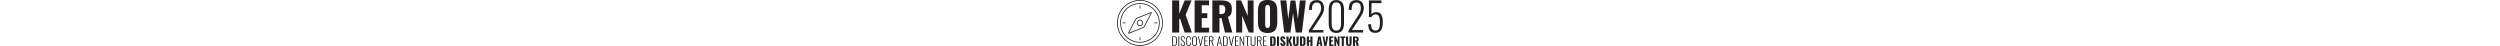 <?xml version="1.0" encoding="UTF-8" standalone="no"?>
<!DOCTYPE svg PUBLIC "-//W3C//DTD SVG 1.1//EN" "http://www.w3.org/Graphics/SVG/1.1/DTD/svg11.dtd">
<svg width="100%" height="50px" viewBox="0 0 2709 470" version="1.1" xmlns="http://www.w3.org/2000/svg" xmlns:xlink="http://www.w3.org/1999/xlink" xml:space="preserve" xmlns:serif="http://www.serif.com/" style="fill-rule:evenodd;clip-rule:evenodd;stroke-linejoin:round;stroke-miterlimit:2;">
    <g transform="matrix(1,0,0,1,-33.44,0)">
        <g transform="matrix(1,0,0,1,-382.735,-973.908)">
            <g transform="matrix(1,0,0,1,0,-32)">
                <g transform="matrix(120.33,0,0,120.33,969.605,1473.31)">
                    <path d="M0.071,-0L0.071,-0.81L0.247,-0.81C0.304,-0.81 0.348,-0.8 0.38,-0.781C0.411,-0.761 0.434,-0.733 0.447,-0.697C0.46,-0.661 0.467,-0.619 0.467,-0.572L0.467,-0.25C0.467,-0.2 0.46,-0.156 0.447,-0.118C0.434,-0.081 0.412,-0.052 0.381,-0.031C0.35,-0.01 0.308,-0 0.254,-0L0.071,-0ZM0.147,-0.057L0.249,-0.057C0.292,-0.057 0.323,-0.066 0.343,-0.084C0.363,-0.101 0.376,-0.126 0.381,-0.157C0.386,-0.188 0.389,-0.223 0.389,-0.262L0.389,-0.564C0.389,-0.605 0.386,-0.639 0.379,-0.667C0.372,-0.694 0.358,-0.715 0.338,-0.73C0.317,-0.744 0.287,-0.751 0.246,-0.751L0.147,-0.751L0.147,-0.057Z" style="fill:rgb(35,31,32);fill-rule:nonzero;"/>
                </g>
                <g transform="matrix(120.33,0,0,120.33,1032.3,1473.31)">
                    <rect x="0.073" y="-0.81" width="0.076" height="0.81" style="fill:rgb(35,31,32);"/>
                </g>
                <g transform="matrix(120.33,0,0,120.33,1059.01,1473.31)">
                    <path d="M0.243,0.01C0.199,0.01 0.163,0.001 0.134,-0.018C0.105,-0.036 0.083,-0.062 0.068,-0.095C0.053,-0.128 0.044,-0.166 0.041,-0.21L0.108,-0.23C0.111,-0.197 0.117,-0.167 0.126,-0.14C0.135,-0.113 0.148,-0.091 0.167,-0.076C0.186,-0.06 0.211,-0.052 0.244,-0.052C0.28,-0.052 0.308,-0.061 0.328,-0.08C0.348,-0.099 0.358,-0.128 0.358,-0.169C0.358,-0.205 0.349,-0.236 0.332,-0.262C0.314,-0.288 0.29,-0.315 0.259,-0.344L0.116,-0.481C0.091,-0.506 0.072,-0.531 0.06,-0.558C0.048,-0.584 0.042,-0.613 0.042,-0.644C0.042,-0.7 0.059,-0.743 0.092,-0.773C0.125,-0.803 0.17,-0.818 0.225,-0.818C0.254,-0.818 0.28,-0.814 0.303,-0.807C0.326,-0.8 0.345,-0.788 0.362,-0.772C0.378,-0.755 0.391,-0.734 0.4,-0.708C0.409,-0.682 0.416,-0.65 0.419,-0.613L0.354,-0.596C0.351,-0.63 0.346,-0.659 0.338,-0.684C0.329,-0.708 0.316,-0.726 0.299,-0.739C0.281,-0.752 0.256,-0.758 0.225,-0.758C0.192,-0.758 0.164,-0.749 0.143,-0.732C0.122,-0.715 0.111,-0.688 0.111,-0.651C0.111,-0.629 0.115,-0.609 0.124,-0.591C0.132,-0.573 0.147,-0.554 0.168,-0.533L0.311,-0.398C0.343,-0.368 0.371,-0.335 0.394,-0.298C0.417,-0.261 0.429,-0.22 0.429,-0.174C0.429,-0.133 0.421,-0.099 0.406,-0.072C0.39,-0.045 0.368,-0.024 0.34,-0.011C0.312,0.003 0.28,0.01 0.243,0.01Z" style="fill:rgb(35,31,32);fill-rule:nonzero;"/>
                </g>
                <g transform="matrix(120.33,0,0,120.33,1114.36,1473.31)">
                    <path d="M0.259,0.01C0.204,0.01 0.162,-0.001 0.133,-0.024C0.103,-0.047 0.082,-0.077 0.071,-0.116C0.06,-0.154 0.054,-0.196 0.054,-0.243L0.054,-0.565C0.054,-0.615 0.06,-0.659 0.071,-0.697C0.083,-0.735 0.104,-0.765 0.134,-0.786C0.164,-0.807 0.206,-0.818 0.259,-0.818C0.308,-0.818 0.346,-0.809 0.374,-0.79C0.401,-0.771 0.421,-0.745 0.433,-0.711C0.445,-0.676 0.451,-0.635 0.451,-0.588L0.451,-0.539L0.379,-0.539L0.379,-0.586C0.379,-0.621 0.376,-0.652 0.371,-0.677C0.365,-0.702 0.353,-0.722 0.336,-0.736C0.319,-0.75 0.293,-0.757 0.26,-0.757C0.223,-0.757 0.196,-0.75 0.178,-0.735C0.159,-0.72 0.147,-0.698 0.141,-0.671C0.134,-0.644 0.131,-0.612 0.131,-0.576L0.131,-0.231C0.131,-0.191 0.135,-0.158 0.142,-0.131C0.15,-0.104 0.163,-0.084 0.182,-0.071C0.201,-0.058 0.227,-0.051 0.26,-0.051C0.294,-0.051 0.32,-0.058 0.337,-0.073C0.354,-0.088 0.365,-0.108 0.371,-0.135C0.376,-0.161 0.379,-0.192 0.379,-0.227L0.379,-0.28L0.451,-0.28L0.451,-0.232C0.451,-0.185 0.446,-0.143 0.435,-0.107C0.424,-0.07 0.404,-0.042 0.377,-0.021C0.349,-0 0.31,0.01 0.259,0.01Z" style="fill:rgb(35,31,32);fill-rule:nonzero;"/>
                </g>
                <g transform="matrix(120.33,0,0,120.33,1174.41,1473.31)">
                    <path d="M0.263,0.01C0.209,0.01 0.167,-0.001 0.137,-0.021C0.106,-0.043 0.085,-0.072 0.073,-0.11C0.06,-0.147 0.054,-0.19 0.054,-0.239L0.054,-0.575C0.054,-0.624 0.061,-0.667 0.074,-0.704C0.086,-0.74 0.108,-0.768 0.139,-0.788C0.169,-0.808 0.21,-0.818 0.263,-0.818C0.315,-0.818 0.356,-0.808 0.387,-0.788C0.417,-0.768 0.438,-0.74 0.451,-0.704C0.464,-0.667 0.47,-0.624 0.47,-0.575L0.47,-0.238C0.47,-0.189 0.464,-0.147 0.452,-0.11C0.439,-0.073 0.418,-0.043 0.388,-0.022C0.358,-0.001 0.316,0.01 0.263,0.01ZM0.263,-0.051C0.298,-0.051 0.325,-0.058 0.344,-0.073C0.363,-0.087 0.376,-0.107 0.383,-0.133C0.39,-0.158 0.393,-0.188 0.393,-0.222L0.393,-0.589C0.393,-0.623 0.39,-0.653 0.383,-0.678C0.376,-0.703 0.363,-0.723 0.344,-0.737C0.325,-0.75 0.298,-0.757 0.263,-0.757C0.227,-0.757 0.2,-0.75 0.181,-0.737C0.162,-0.723 0.149,-0.703 0.141,-0.678C0.135,-0.653 0.131,-0.623 0.131,-0.589L0.131,-0.222C0.131,-0.188 0.135,-0.158 0.141,-0.133C0.149,-0.107 0.162,-0.087 0.181,-0.073C0.2,-0.058 0.227,-0.051 0.263,-0.051Z" style="fill:rgb(35,31,32);fill-rule:nonzero;"/>
                </g>
                <g transform="matrix(120.33,0,0,120.33,1237.58,1473.31)">
                    <path d="M0.214,-0L0.024,-0.81L0.097,-0.81L0.25,-0.139L0.394,-0.81L0.466,-0.81L0.283,-0L0.214,-0Z" style="fill:rgb(35,31,32);fill-rule:nonzero;"/>
                </g>
                <g transform="matrix(120.33,0,0,120.33,1296.42,1473.31)">
                    <path d="M0.07,-0L0.07,-0.81L0.363,-0.81L0.363,-0.751L0.147,-0.751L0.147,-0.447L0.323,-0.447L0.323,-0.391L0.147,-0.391L0.147,-0.057L0.365,-0.057L0.365,-0L0.07,-0Z" style="fill:rgb(35,31,32);fill-rule:nonzero;"/>
                </g>
                <g transform="matrix(120.33,0,0,120.33,1344.31,1473.31)">
                    <path d="M0.071,-0L0.071,-0.81L0.254,-0.81C0.305,-0.81 0.344,-0.802 0.374,-0.786C0.403,-0.769 0.423,-0.746 0.436,-0.715C0.449,-0.684 0.455,-0.647 0.455,-0.604C0.455,-0.574 0.452,-0.546 0.445,-0.519C0.438,-0.492 0.427,-0.47 0.411,-0.451C0.395,-0.432 0.372,-0.42 0.343,-0.414L0.467,-0L0.393,-0L0.274,-0.398L0.147,-0.398L0.147,-0L0.071,-0ZM0.147,-0.454L0.25,-0.454C0.284,-0.454 0.31,-0.46 0.329,-0.471C0.348,-0.482 0.361,-0.499 0.369,-0.521C0.377,-0.543 0.381,-0.571 0.381,-0.604C0.381,-0.654 0.372,-0.691 0.355,-0.716C0.338,-0.741 0.303,-0.753 0.252,-0.753L0.147,-0.753L0.147,-0.454Z" style="fill:rgb(35,31,32);fill-rule:nonzero;"/>
                </g>
                <g transform="matrix(120.33,0,0,120.33,1430.47,1473.31)">
                    <path d="M0.027,-0L0.198,-0.81L0.278,-0.81L0.45,-0L0.375,-0L0.335,-0.217L0.142,-0.217L0.101,-0L0.027,-0ZM0.153,-0.272L0.325,-0.272L0.239,-0.709L0.153,-0.272Z" style="fill:rgb(35,31,32);fill-rule:nonzero;"/>
                </g>
                <g transform="matrix(120.33,0,0,120.33,1487.86,1473.31)">
                    <path d="M0.071,-0L0.071,-0.81L0.247,-0.81C0.304,-0.81 0.348,-0.8 0.38,-0.781C0.411,-0.761 0.434,-0.733 0.447,-0.697C0.46,-0.661 0.467,-0.619 0.467,-0.572L0.467,-0.25C0.467,-0.2 0.46,-0.156 0.447,-0.118C0.434,-0.081 0.412,-0.052 0.381,-0.031C0.35,-0.01 0.308,-0 0.254,-0L0.071,-0ZM0.147,-0.057L0.249,-0.057C0.292,-0.057 0.323,-0.066 0.343,-0.084C0.363,-0.101 0.376,-0.126 0.381,-0.157C0.386,-0.188 0.389,-0.223 0.389,-0.262L0.389,-0.564C0.389,-0.605 0.386,-0.639 0.379,-0.667C0.372,-0.694 0.358,-0.715 0.338,-0.73C0.317,-0.744 0.287,-0.751 0.246,-0.751L0.147,-0.751L0.147,-0.057Z" style="fill:rgb(35,31,32);fill-rule:nonzero;"/>
                </g>
                <g transform="matrix(120.33,0,0,120.33,1550.55,1473.31)">
                    <path d="M0.214,-0L0.024,-0.81L0.097,-0.81L0.25,-0.139L0.394,-0.81L0.466,-0.81L0.283,-0L0.214,-0Z" style="fill:rgb(35,31,32);fill-rule:nonzero;"/>
                </g>
                <g transform="matrix(120.33,0,0,120.33,1609.4,1473.31)">
                    <path d="M0.07,-0L0.07,-0.81L0.363,-0.81L0.363,-0.751L0.147,-0.751L0.147,-0.447L0.323,-0.447L0.323,-0.391L0.147,-0.391L0.147,-0.057L0.365,-0.057L0.365,-0L0.07,-0Z" style="fill:rgb(35,31,32);fill-rule:nonzero;"/>
                </g>
                <g transform="matrix(120.33,0,0,120.33,1657.29,1473.31)">
                    <path d="M0.071,-0L0.071,-0.81L0.126,-0.81L0.384,-0.181L0.384,-0.81L0.45,-0.81L0.45,-0L0.396,-0L0.137,-0.636L0.137,-0L0.071,-0Z" style="fill:rgb(35,31,32);fill-rule:nonzero;"/>
                </g>
                <g transform="matrix(120.33,0,0,120.33,1719.86,1473.31)">
                    <path d="M0.171,-0L0.171,-0.751L0.018,-0.751L0.018,-0.81L0.396,-0.81L0.396,-0.751L0.247,-0.751L0.247,-0L0.171,-0Z" style="fill:rgb(35,31,32);fill-rule:nonzero;"/>
                </g>
                <g transform="matrix(120.33,0,0,120.33,1769.68,1473.31)">
                    <path d="M0.269,0.01C0.214,0.01 0.172,0 0.141,-0.02C0.111,-0.039 0.09,-0.067 0.079,-0.102C0.068,-0.137 0.062,-0.176 0.062,-0.221L0.062,-0.81L0.136,-0.81L0.136,-0.219C0.136,-0.188 0.14,-0.159 0.147,-0.134C0.154,-0.108 0.167,-0.088 0.186,-0.073C0.205,-0.058 0.233,-0.051 0.269,-0.051C0.304,-0.051 0.331,-0.059 0.35,-0.074C0.369,-0.089 0.383,-0.109 0.391,-0.134C0.398,-0.159 0.402,-0.188 0.402,-0.219L0.402,-0.81L0.475,-0.81L0.475,-0.221C0.475,-0.176 0.469,-0.137 0.457,-0.102C0.445,-0.067 0.424,-0.039 0.394,-0.02C0.364,0 0.322,0.01 0.269,0.01Z" style="fill:rgb(35,31,32);fill-rule:nonzero;"/>
                </g>
                <g transform="matrix(120.33,0,0,120.33,1834.29,1473.31)">
                    <path d="M0.071,-0L0.071,-0.81L0.254,-0.81C0.305,-0.81 0.344,-0.802 0.374,-0.786C0.403,-0.769 0.423,-0.746 0.436,-0.715C0.449,-0.684 0.455,-0.647 0.455,-0.604C0.455,-0.574 0.452,-0.546 0.445,-0.519C0.438,-0.492 0.427,-0.47 0.411,-0.451C0.395,-0.432 0.372,-0.42 0.343,-0.414L0.467,-0L0.393,-0L0.274,-0.398L0.147,-0.398L0.147,-0L0.071,-0ZM0.147,-0.454L0.25,-0.454C0.284,-0.454 0.31,-0.46 0.329,-0.471C0.348,-0.482 0.361,-0.499 0.369,-0.521C0.377,-0.543 0.381,-0.571 0.381,-0.604C0.381,-0.654 0.372,-0.691 0.355,-0.716C0.338,-0.741 0.303,-0.753 0.252,-0.753L0.147,-0.753L0.147,-0.454Z" style="fill:rgb(35,31,32);fill-rule:nonzero;"/>
                </g>
                <g transform="matrix(120.33,0,0,120.33,1895.9,1473.31)">
                    <path d="M0.07,-0L0.07,-0.81L0.363,-0.81L0.363,-0.751L0.147,-0.751L0.147,-0.447L0.323,-0.447L0.323,-0.391L0.147,-0.391L0.147,-0.057L0.365,-0.057L0.365,-0L0.07,-0Z" style="fill:rgb(35,31,32);fill-rule:nonzero;"/>
                </g>
            </g>
        </g>
        <g transform="matrix(1,0,0,1,-382.735,-973.908)">
            <g transform="matrix(0.69,0,0,0.69,245.914,449.403)">
                <path d="M1060.59,1240.16L1060.59,766.144L1165.34,766.144L1165.34,959.846L1244.92,766.144L1347.34,766.144L1259.56,980.328L1351.43,1240.16L1244.92,1240.16L1176.46,1030.65L1165.34,1049.38L1165.34,1240.16L1060.59,1240.16Z" style="fill:rgb(35,31,32);fill-rule:nonzero;"/>
                <path d="M1392.4,1240.16L1392.4,766.144L1605.41,766.144L1605.41,837.539L1497.15,837.539L1497.15,955.164L1579.66,955.164L1579.66,1027.73L1497.15,1027.73L1497.15,1169.35L1606.58,1169.35L1606.58,1240.16L1392.4,1240.16Z" style="fill:rgb(35,31,32);fill-rule:nonzero;"/>
                <path d="M1653.98,1240.16L1653.98,766.144L1784.48,766.144C1816.47,766.144 1844.17,769.656 1867.58,776.678C1890.99,783.7 1909.23,796.282 1922.3,814.424C1935.37,832.565 1941.9,858.216 1941.9,891.377C1941.9,910.884 1940.34,928.245 1937.22,943.46C1934.1,958.676 1928.34,971.843 1919.95,982.961C1911.57,994.08 1899.57,1003.35 1883.97,1010.76L1948.92,1240.16L1840.66,1240.16L1788.58,1027.73L1758.73,1027.73L1758.73,1240.16L1653.98,1240.16ZM1758.73,967.454L1787.99,967.454C1802.82,967.454 1814.33,964.82 1822.52,959.553C1830.71,954.287 1836.47,946.679 1839.78,936.731C1843.1,926.782 1844.76,914.786 1844.76,900.741C1844.76,880.454 1841.05,864.653 1833.64,853.339C1826.23,842.026 1812.57,836.369 1792.67,836.369L1758.73,836.369L1758.73,967.454Z" style="fill:rgb(35,31,32);fill-rule:nonzero;"/>
                <path d="M2005.1,1240.16L2005.1,766.144L2078.84,766.144L2175.98,994.373L2175.98,766.144L2262.59,766.144L2262.59,1240.16L2191.78,1240.16L2094.64,994.373L2094.64,1240.16L2005.1,1240.16Z" style="fill:rgb(35,31,32);fill-rule:nonzero;"/>
                <path d="M2469.17,1247.18C2433.66,1247.18 2405.57,1240.94 2384.9,1228.45C2364.22,1215.97 2349.39,1198.02 2340.42,1174.62C2331.45,1151.21 2326.96,1123.31 2326.96,1090.93L2326.96,914.786C2326.96,882.014 2331.45,854.12 2340.42,831.102C2349.39,808.084 2364.22,790.43 2384.9,778.141C2405.57,765.852 2433.66,759.707 2469.17,759.707C2505.06,759.707 2533.44,765.852 2554.31,778.141C2575.18,790.43 2590.11,808.084 2599.08,831.102C2608.05,854.12 2612.54,882.014 2612.54,914.786L2612.54,1090.93C2612.54,1123.31 2608.05,1151.21 2599.08,1174.62C2590.11,1198.02 2575.18,1215.97 2554.31,1228.45C2533.44,1240.94 2505.06,1247.18 2469.17,1247.18ZM2469.17,1172.86C2480.09,1172.86 2488.09,1170.13 2493.16,1164.67C2498.23,1159.2 2501.55,1152.18 2503.11,1143.6C2504.67,1135.02 2505.45,1126.24 2505.45,1117.27L2505.45,889.037C2505.45,879.673 2504.67,870.798 2503.11,862.41C2501.55,854.022 2498.23,847.097 2493.16,841.635C2488.09,836.173 2480.09,833.443 2469.17,833.443C2459.02,833.443 2451.41,836.173 2446.34,841.635C2441.27,847.097 2437.95,854.022 2436.39,862.41C2434.83,870.798 2434.05,879.673 2434.05,889.037L2434.05,1117.27C2434.05,1126.24 2434.74,1135.02 2436.1,1143.6C2437.47,1152.18 2440.59,1159.2 2445.47,1164.67C2450.34,1170.13 2458.24,1172.86 2469.17,1172.86Z" style="fill:rgb(35,31,32);fill-rule:nonzero;"/>
                <path d="M2714.37,1240.16L2657.02,766.144L2745.97,766.144L2774.06,1042.36L2809.75,766.73L2879.39,766.73L2916.85,1040.6L2945.52,766.144L3033.3,766.144L2976.54,1240.16L2885.24,1240.16L2844.87,953.994L2806.83,1240.16L2714.37,1240.16Z" style="fill:rgb(35,31,32);fill-rule:nonzero;"/>
                <path d="M3077.78,1240.16L3077.78,1208.56L3205.35,1013.1C3214.71,998.664 3223.49,984.717 3231.68,971.257C3239.88,957.798 3246.61,943.655 3251.87,928.83C3257.14,914.005 3259.77,897.229 3259.77,878.503C3259.77,853.144 3254.6,833.247 3244.26,818.813C3233.93,804.378 3218.03,797.16 3196.57,797.16C3177.45,797.16 3162.63,801.452 3152.1,810.034C3141.56,818.617 3134.25,830.419 3130.15,845.439C3126.06,860.459 3124.01,877.333 3124.01,896.059L3124.01,906.593L3081.29,906.593L3081.29,894.889C3081.29,865.629 3085.19,841.148 3092.99,821.446C3100.79,801.744 3112.99,786.822 3129.57,776.678C3146.15,766.535 3167.9,761.463 3194.82,761.463C3230.71,761.463 3257.63,772.094 3275.57,793.356C3293.52,814.619 3302.49,844.171 3302.49,882.014C3302.49,901.131 3299.76,918.687 3294.3,934.682C3288.84,950.678 3281.82,965.991 3273.23,980.621C3264.65,995.251 3255.68,1009.98 3246.31,1024.8L3128.1,1203.88L3292.54,1203.88L3292.54,1240.16L3077.78,1240.16Z" style="fill:rgb(35,31,32);fill-rule:nonzero;"/>
                <path d="M3483.91,1246.01C3455.82,1246.01 3433.58,1239.96 3417.19,1227.87C3400.81,1215.77 3389.1,1199.19 3382.08,1178.13C3375.06,1157.06 3371.55,1133.07 3371.55,1106.15L3371.55,900.156C3371.55,872.846 3375.16,848.755 3382.37,827.883C3389.59,807.011 3401.49,790.723 3418.07,779.019C3434.65,767.315 3456.6,761.463 3483.91,761.463C3511.99,761.463 3534.33,767.315 3550.91,779.019C3567.49,790.723 3579.39,807.011 3586.61,827.883C3593.83,848.755 3597.43,872.846 3597.43,900.156L3597.43,1106.15C3597.43,1133.46 3593.83,1157.64 3586.61,1178.71C3579.39,1199.78 3567.59,1216.26 3551.2,1228.16C3534.82,1240.06 3512.39,1246.01 3483.91,1246.01ZM3483.91,1212.07C3502.24,1212.07 3516.38,1207.39 3526.33,1198.02C3536.28,1188.66 3543.3,1176.27 3547.4,1160.86C3551.5,1145.45 3553.54,1128.38 3553.54,1109.66L3553.54,897.229C3553.54,878.113 3551.5,860.849 3547.4,845.439C3543.3,830.029 3536.38,817.837 3526.62,808.864C3516.87,799.891 3502.63,795.404 3483.91,795.404C3465.96,795.404 3452.01,799.891 3442.06,808.864C3432.12,817.837 3425.09,830.029 3421,845.439C3416.9,860.849 3414.85,878.113 3414.85,897.229L3414.85,1109.66C3414.85,1128.38 3416.9,1145.45 3421,1160.86C3425.09,1176.27 3432.21,1188.66 3442.36,1198.02C3452.5,1207.39 3466.35,1212.07 3483.91,1212.07Z" style="fill:rgb(35,31,32);fill-rule:nonzero;"/>
                <path d="M3664.15,1240.16L3664.15,1208.56L3791.72,1013.1C3801.08,998.664 3809.86,984.717 3818.06,971.257C3826.25,957.798 3832.98,943.655 3838.24,928.83C3843.51,914.005 3846.14,897.229 3846.14,878.503C3846.14,853.144 3840.98,833.247 3830.64,818.813C3820.3,804.378 3804.4,797.16 3782.94,797.16C3763.83,797.16 3749,801.452 3738.47,810.034C3727.93,818.617 3720.62,830.419 3716.52,845.439C3712.43,860.459 3710.38,877.333 3710.38,896.059L3710.38,906.593L3667.66,906.593L3667.66,894.889C3667.66,865.629 3671.56,841.148 3679.36,821.446C3687.16,801.744 3699.36,786.822 3715.94,776.678C3732.52,766.535 3754.27,761.463 3781.19,761.463C3817.08,761.463 3844,772.094 3861.95,793.356C3879.89,814.619 3888.87,844.171 3888.87,882.014C3888.87,901.131 3886.13,918.687 3880.67,934.682C3875.21,950.678 3868.19,965.991 3859.6,980.621C3851.02,995.251 3842.05,1009.98 3832.68,1024.8L3714.47,1203.88L3878.92,1203.88L3878.92,1240.16L3664.15,1240.16Z" style="fill:rgb(35,31,32);fill-rule:nonzero;"/>
                <path d="M4060.33,1245.42C4034.97,1245.42 4014.59,1240.55 3999.18,1230.79C3983.76,1221.04 3972.55,1206.61 3965.53,1187.49C3958.5,1168.37 3954.99,1145.16 3954.99,1117.85L3997.71,1117.85C3997.71,1136.97 3999.66,1153.55 4003.56,1167.59C4007.47,1181.64 4014.1,1192.37 4023.46,1199.78C4032.82,1207.19 4045.7,1210.9 4062.08,1210.9C4080.03,1210.9 4093.68,1206.31 4103.05,1197.14C4112.41,1187.98 4118.85,1174.42 4122.36,1156.47C4125.87,1138.53 4127.63,1116.49 4127.63,1090.35C4127.63,1061.48 4125.58,1038.46 4121.48,1021.29C4117.39,1004.13 4110.56,991.74 4101,984.132C4091.44,976.524 4078.66,972.72 4062.67,972.72C4050.58,972.72 4039.26,976.037 4028.73,982.669C4018.19,989.301 4009.03,999.055 4001.22,1011.93L3965.53,1011.93L3965.53,766.144L4149.86,766.144L4149.28,806.523L4003.56,806.523L4001.22,970.965C4008.25,961.992 4017.71,954.482 4029.61,948.435C4041.51,942.388 4056.23,939.364 4073.79,939.364C4097.2,939.364 4116.02,945.118 4130.26,956.627C4144.5,968.136 4154.74,984.815 4160.98,1006.66C4167.23,1028.51 4170.35,1054.65 4170.35,1085.08C4170.35,1110.44 4168.4,1133.07 4164.49,1152.96C4160.59,1172.86 4154.25,1189.73 4145.48,1203.58C4136.7,1217.43 4125.38,1227.87 4111.53,1234.89C4097.68,1241.91 4080.62,1245.42 4060.33,1245.42Z" style="fill:rgb(35,31,32);fill-rule:nonzero;"/>
            </g>
        </g>
        <g transform="matrix(1,0,0,1,-382.735,-973.908)">
            <g transform="matrix(0.933,0,0,0.933,58.994,65.025)">
                <path d="M633.155,973.908C771.365,973.908 883.575,1086.12 883.575,1224.33C883.575,1362.54 771.365,1474.75 633.155,1474.75C494.944,1474.75 382.735,1362.54 382.735,1224.33C382.735,1086.12 494.944,973.908 633.155,973.908ZM633.155,982.242C499.544,982.242 391.068,1090.72 391.068,1224.33C391.068,1357.94 499.544,1466.41 633.155,1466.41C766.766,1466.41 875.241,1357.94 875.241,1224.33C875.241,1090.72 766.766,982.242 633.155,982.242ZM633.155,1008.33C752.366,1008.33 849.15,1105.12 849.15,1224.33C849.15,1343.54 752.366,1440.32 633.155,1440.32C513.944,1440.32 417.16,1343.54 417.16,1224.33C417.16,1105.12 513.944,1008.33 633.155,1008.33ZM633.155,1016.67C518.543,1016.67 425.493,1109.72 425.493,1224.33C425.493,1338.94 518.543,1431.99 633.155,1431.99C747.766,1431.99 840.816,1338.94 840.816,1224.33C840.816,1109.72 747.766,1016.67 633.155,1016.67ZM750.914,1107.44C753.9,1106.24 757.32,1107.02 759.486,1109.4C761.653,1111.79 762.108,1115.26 760.628,1118.12L688.051,1258.3C682.437,1269.15 673.123,1277.62 661.799,1282.18L515.396,1341.21C512.41,1342.41 508.99,1341.63 506.823,1339.25C504.657,1336.87 504.201,1333.39 505.682,1330.53L578.259,1190.35C583.873,1179.51 593.186,1171.04 604.51,1166.47L750.914,1107.44ZM513.871,1332.84L658.683,1274.46C668.159,1270.63 675.953,1263.55 680.65,1254.47L752.439,1115.82L607.627,1174.2C598.15,1178.02 590.357,1185.11 585.659,1194.18L513.871,1332.84ZM633.155,1189.76C652.232,1189.76 667.72,1205.25 667.72,1224.33C667.72,1243.4 652.232,1258.89 633.155,1258.89C614.078,1258.89 598.59,1243.4 598.59,1224.33C598.59,1205.25 614.078,1189.76 633.155,1189.76ZM633.155,1198.1C618.677,1198.1 606.923,1209.85 606.923,1224.33C606.923,1238.81 618.677,1250.56 633.155,1250.56C647.632,1250.56 659.387,1238.81 659.387,1224.33C659.387,1209.85 647.632,1198.1 633.155,1198.1ZM628.988,1384.24C628.988,1381.94 630.855,1380.08 633.155,1380.08C635.454,1380.08 637.321,1381.94 637.321,1384.24L637.321,1411.27C637.321,1413.57 635.454,1415.44 633.155,1415.44C630.855,1415.44 628.988,1413.57 628.988,1411.27L628.988,1384.24ZM628.988,1037.39C628.988,1035.09 630.855,1033.22 633.155,1033.22C635.454,1033.22 637.321,1035.09 637.321,1037.39L637.321,1064.41C637.321,1066.71 635.454,1068.58 633.155,1068.58C630.855,1068.58 628.988,1066.71 628.988,1064.41L628.988,1037.39ZM446.213,1228.5C443.913,1228.5 442.046,1226.63 442.046,1224.33C442.046,1222.03 443.913,1220.16 446.213,1220.16L473.241,1220.16C475.541,1220.16 477.408,1222.03 477.408,1224.33C477.408,1226.63 475.541,1228.5 473.241,1228.5L446.213,1228.5ZM793.069,1228.5C790.769,1228.5 788.902,1226.63 788.902,1224.33C788.902,1222.03 790.769,1220.16 793.069,1220.16L820.097,1220.16C822.397,1220.16 824.264,1222.03 824.264,1224.33C824.264,1226.63 822.397,1228.5 820.097,1228.5L793.069,1228.5Z" style="fill:rgb(35,31,32);"/>
            </g>
        </g>
        <g transform="matrix(1,0,0,1,-382.735,-973.908)">
            <g transform="matrix(1,0,0,1,382.735,941.908)">
                <path d="M1592.83,499.604L1592.83,403.242L1617.22,403.242C1625.62,403.242 1632.17,404.292 1636.85,406.394C1641.53,408.496 1644.82,411.787 1646.72,416.268C1648.62,420.75 1649.58,426.559 1649.58,433.697L1649.58,468.673C1649.58,475.89 1648.62,481.779 1646.72,486.34C1644.82,490.9 1641.55,494.251 1636.91,496.392C1632.27,498.534 1625.78,499.604 1617.46,499.604L1592.83,499.604ZM1614.12,484.853L1617.46,484.853C1620.71,484.853 1623.05,484.377 1624.48,483.425C1625.9,482.473 1626.8,481.046 1627.15,479.142C1627.51,477.239 1627.69,474.859 1627.69,472.004L1627.69,430.009C1627.69,427.154 1627.47,424.854 1627.03,423.109C1626.6,421.364 1625.66,420.095 1624.24,419.302C1622.81,418.509 1620.51,418.112 1617.34,418.112L1614.12,418.112L1614.12,484.853ZM1662.66,499.604L1662.66,403.242L1683.96,403.242L1683.96,499.604L1662.66,499.604ZM1723.93,501.032C1717.9,501.032 1712.87,499.961 1708.82,497.82C1704.78,495.679 1701.72,492.367 1699.66,487.886C1697.6,483.405 1696.45,477.596 1696.21,470.458L1714.41,467.721C1714.49,471.846 1714.87,475.177 1715.54,477.715C1716.22,480.253 1717.17,482.077 1718.4,483.187C1719.63,484.297 1721.12,484.853 1722.86,484.853C1725.08,484.853 1726.53,484.099 1727.2,482.592C1727.88,481.085 1728.21,479.499 1728.21,477.834C1728.21,473.868 1727.26,470.517 1725.36,467.781C1723.45,465.045 1720.88,462.289 1717.63,459.513L1709.3,452.256C1705.65,449.163 1702.58,445.653 1700.08,441.727C1697.58,437.801 1696.33,432.944 1696.33,427.154C1696.33,418.985 1698.75,412.739 1703.59,408.417C1708.43,404.094 1715.01,401.933 1723.34,401.933C1728.49,401.933 1732.63,402.805 1735.77,404.55C1738.9,406.295 1741.28,408.575 1742.91,411.391C1744.53,414.206 1745.64,417.181 1746.24,420.313C1746.83,423.446 1747.17,426.44 1747.25,429.295L1728.93,431.556C1728.85,428.7 1728.67,426.222 1728.39,424.12C1728.12,422.018 1727.54,420.393 1726.67,419.243C1725.8,418.093 1724.45,417.518 1722.62,417.518C1720.64,417.518 1719.19,418.35 1718.28,420.016C1717.37,421.681 1716.91,423.347 1716.91,425.012C1716.91,428.581 1717.77,431.496 1719.47,433.757C1721.17,436.017 1723.41,438.376 1726.19,440.835L1734.16,447.854C1738.37,451.423 1741.91,455.468 1744.81,459.989C1747.7,464.509 1749.15,470.101 1749.15,476.763C1749.15,481.284 1748.12,485.388 1746.06,489.076C1744,492.764 1741.08,495.679 1737.32,497.82C1733.55,499.961 1729.09,501.032 1723.93,501.032ZM1759.5,499.604L1759.5,403.242L1780.8,403.242L1780.8,442.62L1796.98,403.242L1817.8,403.242L1799.95,446.783L1818.63,499.604L1796.98,499.604L1783.06,457.014L1780.8,460.821L1780.8,499.604L1759.5,499.604ZM1854.67,501.032C1847.3,501.032 1841.53,499.823 1837.37,497.404C1833.2,494.985 1830.29,491.455 1828.62,486.816C1826.96,482.176 1826.12,476.485 1826.12,469.744L1826.12,403.242L1847.18,403.242L1847.18,472.956C1847.18,474.939 1847.34,476.921 1847.66,478.904C1847.97,480.887 1848.67,482.513 1849.74,483.782C1850.81,485.051 1852.45,485.685 1854.67,485.685C1856.98,485.685 1858.64,485.051 1859.67,483.782C1860.7,482.513 1861.36,480.887 1861.63,478.904C1861.91,476.921 1862.05,474.939 1862.05,472.956L1862.05,403.242L1883.23,403.242L1883.23,469.744C1883.23,476.485 1882.37,482.176 1880.67,486.816C1878.96,491.455 1876.05,494.985 1871.92,497.404C1867.8,499.823 1862.05,501.032 1854.67,501.032ZM1896.79,499.604L1896.79,403.242L1921.18,403.242C1929.58,403.242 1936.13,404.292 1940.81,406.394C1945.49,408.496 1948.78,411.787 1950.68,416.268C1952.58,420.75 1953.54,426.559 1953.54,433.697L1953.54,468.673C1953.54,475.89 1952.58,481.779 1950.68,486.34C1948.78,490.9 1945.51,494.251 1940.87,496.392C1936.23,498.534 1929.74,499.604 1921.41,499.604L1896.79,499.604ZM1918.08,484.853L1921.41,484.853C1924.67,484.853 1927.01,484.377 1928.43,483.425C1929.86,482.473 1930.75,481.046 1931.11,479.142C1931.47,477.239 1931.65,474.859 1931.65,472.004L1931.65,430.009C1931.65,427.154 1931.43,424.854 1930.99,423.109C1930.56,421.364 1929.62,420.095 1928.2,419.302C1926.77,418.509 1924.47,418.112 1921.3,418.112L1918.08,418.112L1918.08,484.853ZM1966.86,499.604L1966.86,403.242L1988.15,403.242L1988.15,442.263L2003.03,442.263L2003.03,403.242L2024.44,403.242L2024.44,499.604L2003.03,499.604L2003.03,457.49L1988.15,457.49L1988.15,499.604L1966.86,499.604ZM2064.89,499.604L2083.09,403.242L2107.36,403.242L2125.32,499.604L2105.69,499.604L2102.48,479.261L2088.32,479.261L2084.99,499.604L2064.89,499.604ZM2090.23,466.532L2100.46,466.532L2095.34,428.938L2090.23,466.532ZM2144.24,499.604L2126.87,403.242L2145.07,403.242L2155.42,468.673L2165.06,403.242L2184.33,403.242L2166.72,499.604L2144.24,499.604ZM2193.97,499.604L2193.97,403.242L2237.27,403.242L2237.27,417.756L2215.26,417.756L2215.26,441.668L2232.04,441.668L2232.04,456.42L2215.26,456.42L2215.26,485.209L2237.51,485.209L2237.51,499.604L2193.97,499.604ZM2247.14,499.604L2247.14,403.242L2262.14,403.242L2281.88,449.639L2281.88,403.242L2299.49,403.242L2299.49,499.604L2285.1,499.604L2265.35,449.639L2265.35,499.604L2247.14,499.604ZM2322.57,499.604L2322.57,419.064L2308.06,419.064L2308.06,403.242L2358.38,403.242L2358.38,419.064L2343.98,419.064L2343.98,499.604L2322.57,499.604ZM2394.66,501.032C2387.29,501.032 2381.52,499.823 2377.35,497.404C2373.19,494.985 2370.28,491.455 2368.61,486.816C2366.94,482.176 2366.11,476.485 2366.11,469.744L2366.11,403.242L2387.17,403.242L2387.17,472.956C2387.17,474.939 2387.33,476.921 2387.64,478.904C2387.96,480.887 2388.66,482.513 2389.73,483.782C2390.8,485.051 2392.44,485.685 2394.66,485.685C2396.96,485.685 2398.63,485.051 2399.66,483.782C2400.69,482.513 2401.35,480.887 2401.62,478.904C2401.9,476.921 2402.04,474.939 2402.04,472.956L2402.04,403.242L2423.22,403.242L2423.22,469.744C2423.22,476.485 2422.36,482.176 2420.66,486.816C2418.95,491.455 2416.04,494.985 2411.91,497.404C2407.79,499.823 2402.04,501.032 2394.66,501.032ZM2436.78,499.604L2436.78,403.242L2463.31,403.242C2469.81,403.242 2475.44,403.955 2480.2,405.383C2484.96,406.811 2488.67,409.368 2491.32,413.056C2493.98,416.744 2495.31,421.959 2495.31,428.7C2495.31,432.666 2494.99,436.195 2494.36,439.288C2493.72,442.382 2492.55,445.058 2490.85,447.319C2489.14,449.579 2486.7,451.463 2483.53,452.97L2496.74,499.604L2474.73,499.604L2464.14,456.42L2458.07,456.42L2458.07,499.604L2436.78,499.604ZM2458.07,444.166L2464.02,444.166C2467.03,444.166 2469.37,443.631 2471.04,442.56C2472.7,441.489 2473.88,439.943 2474.55,437.92C2475.22,435.898 2475.56,433.459 2475.56,430.604C2475.56,426.48 2474.81,423.268 2473.3,420.968C2471.79,418.668 2469.02,417.518 2464.97,417.518L2458.07,417.518L2458.07,444.166Z" style="fill:rgb(35,31,32);"/>
            </g>
        </g>
    </g>
</svg>
